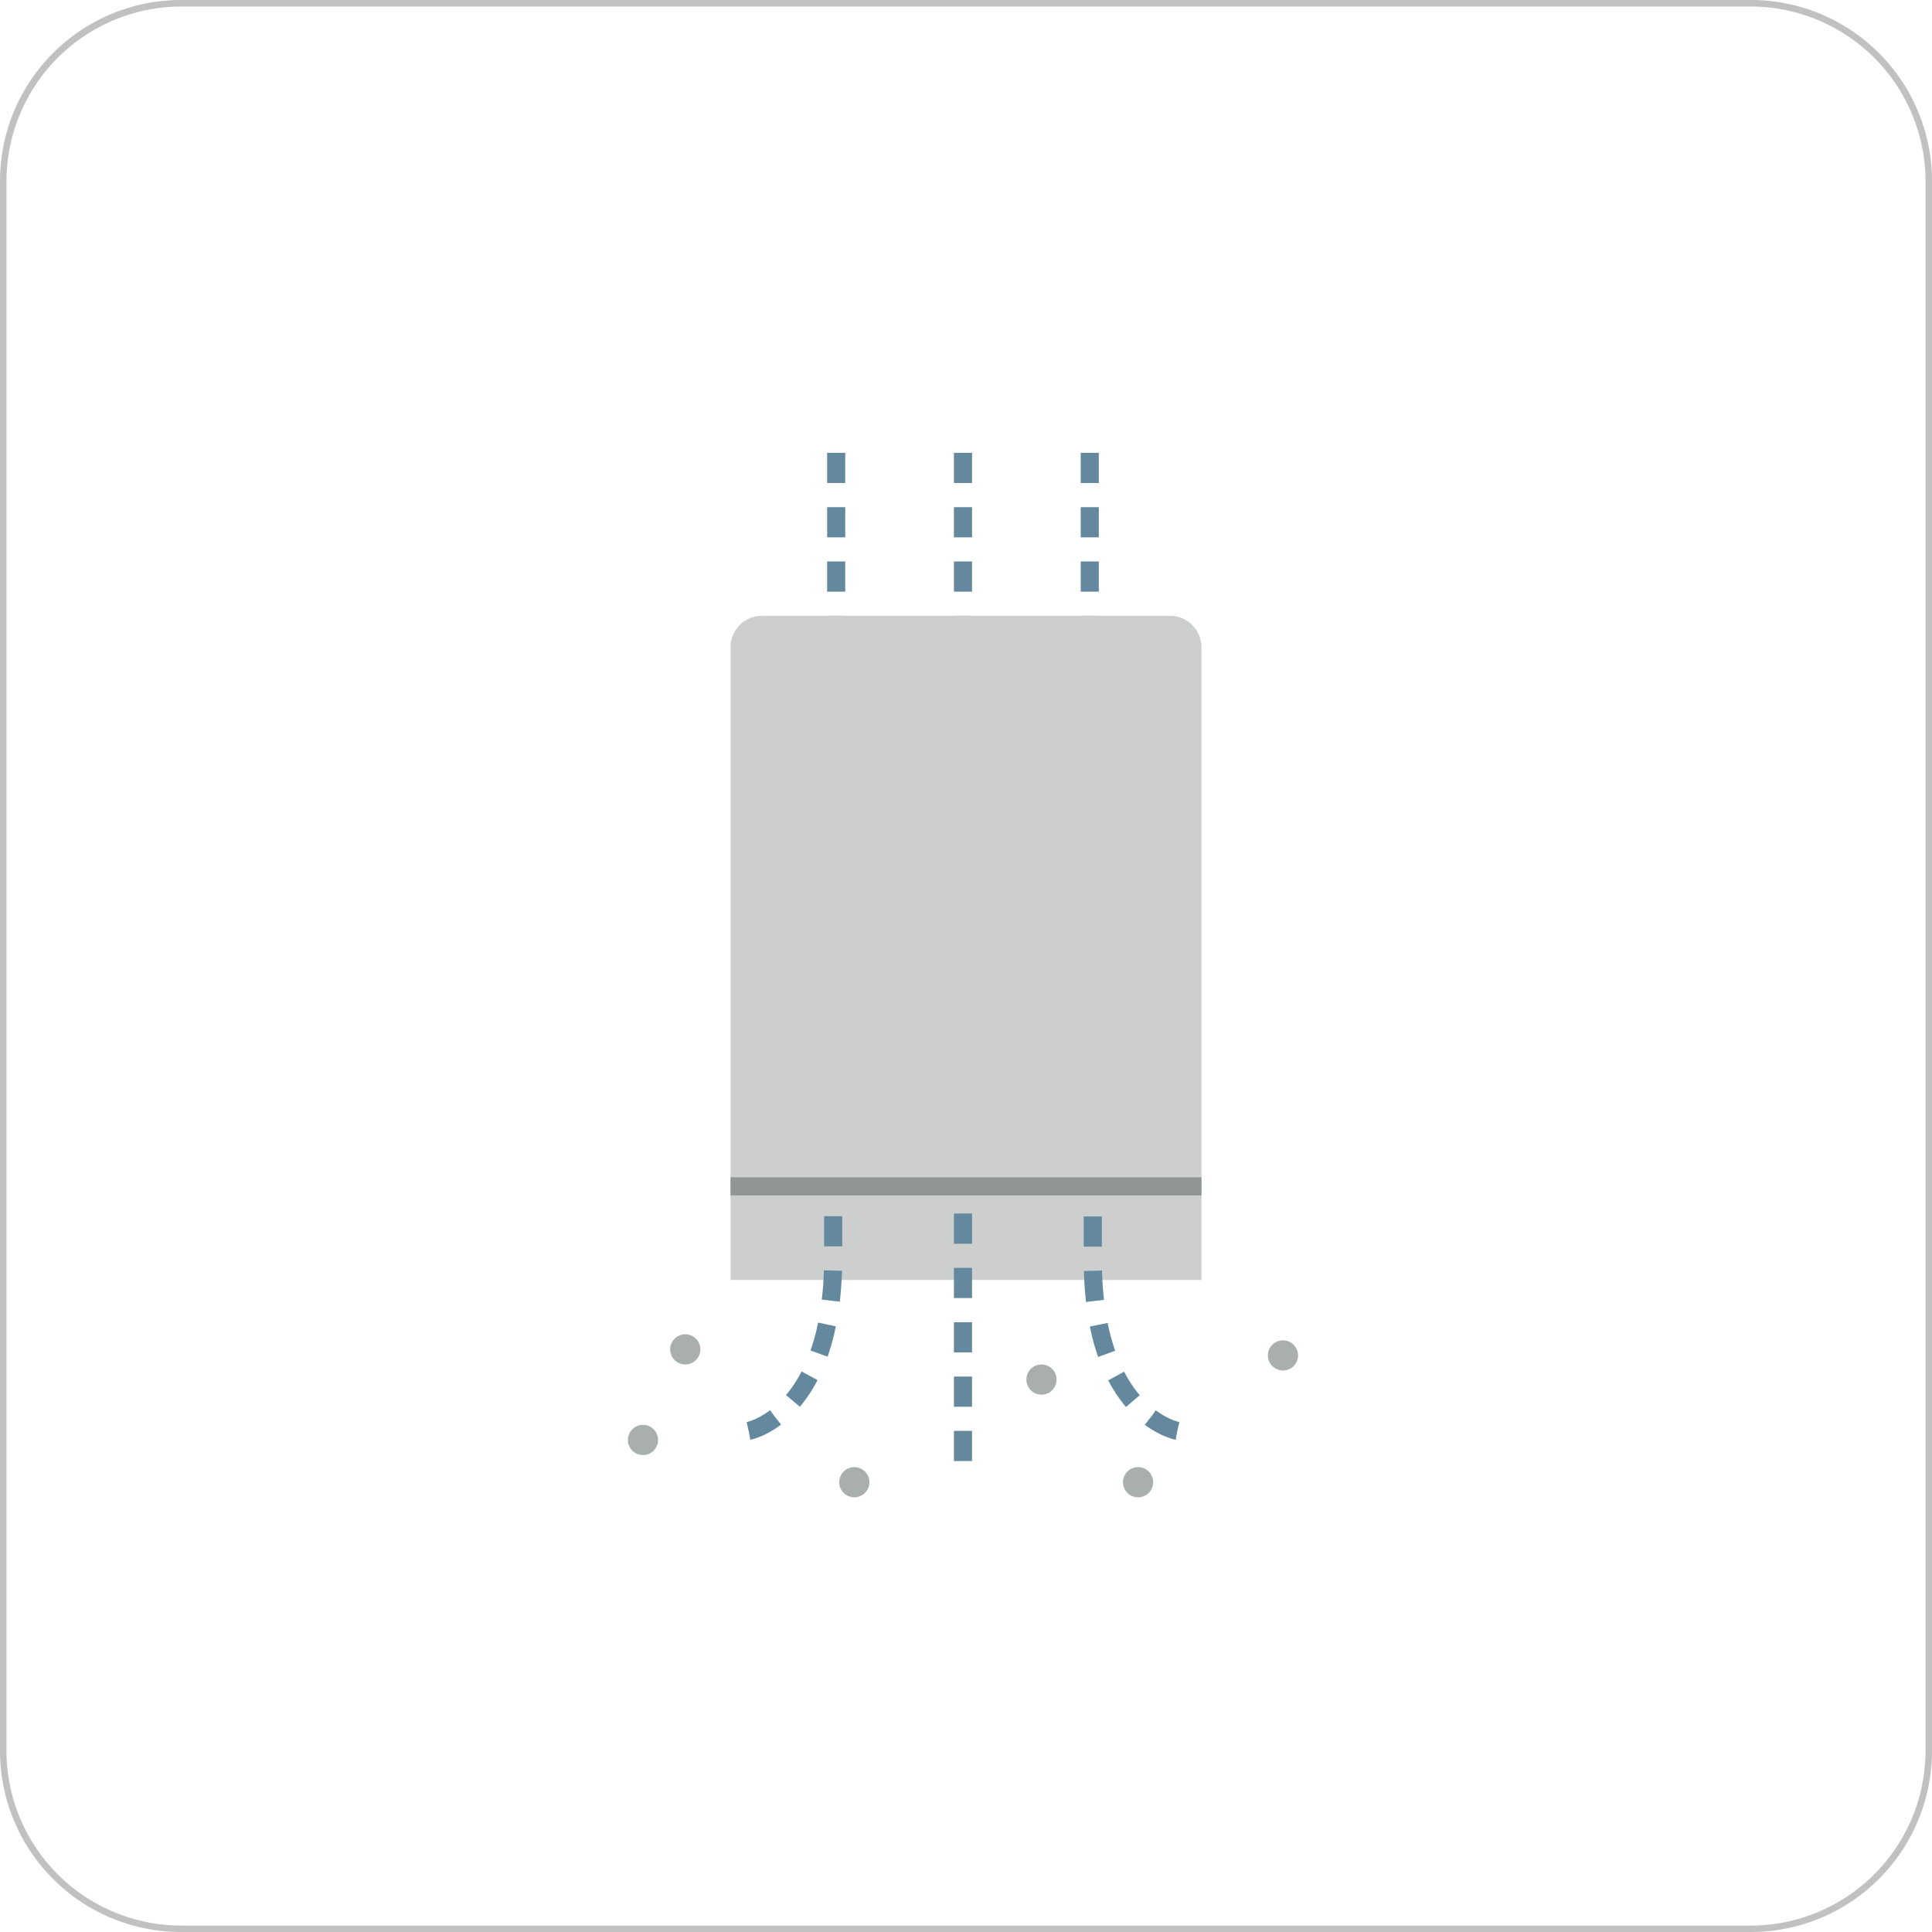 <svg id="レイヤー_1" data-name="レイヤー 1" xmlns="http://www.w3.org/2000/svg" xmlns:xlink="http://www.w3.org/1999/xlink" width="320" height="320" viewBox="0 0 320 320">
  <defs>
    <clipPath id="clip-path">
      <rect x="60" y="60" width="200" height="200" style="fill: none"/>
    </clipPath>
    <clipPath id="clip-path-2">
      <path d="M199,212H121V107.18a5.19,5.19,0,0,1,5.2-5.18h67.6a5.19,5.19,0,0,1,5.2,5.18Z" style="fill: none;clip-rule: evenodd"/>
    </clipPath>
    <clipPath id="clip-path-5">
      <path d="M144,245.5a2.5,2.5,0,1,1-2.5-2.5,2.5,2.5,0,0,1,2.5,2.5" style="fill: none;clip-rule: evenodd"/>
    </clipPath>
    <clipPath id="clip-path-7">
      <path d="M109,238.5a2.5,2.5,0,1,1-2.5-2.5,2.5,2.5,0,0,1,2.5,2.5" style="fill: none;clip-rule: evenodd"/>
    </clipPath>
    <clipPath id="clip-path-9">
      <path d="M175,228.5a2.5,2.5,0,1,1-2.5-2.5,2.5,2.5,0,0,1,2.5,2.5" style="fill: none;clip-rule: evenodd"/>
    </clipPath>
    <clipPath id="clip-path-11">
      <path d="M215,224.5a2.5,2.5,0,1,1-2.5-2.5,2.5,2.5,0,0,1,2.5,2.5" style="fill: none;clip-rule: evenodd"/>
    </clipPath>
    <clipPath id="clip-path-13">
      <path d="M191,245.5a2.5,2.5,0,1,1-2.5-2.5,2.5,2.5,0,0,1,2.5,2.5" style="fill: none;clip-rule: evenodd"/>
    </clipPath>
    <clipPath id="clip-path-15">
      <path d="M116,223.5a2.5,2.5,0,1,1-2.5-2.5,2.5,2.5,0,0,1,2.5,2.5" style="fill: none;clip-rule: evenodd"/>
    </clipPath>
  </defs>
  <title>ic_cle</title>
  <path d="M290,1.08A29,29,0,0,1,318.93,30V290A29,29,0,0,1,290,318.94H30A29,29,0,0,1,1.07,290V30A29,29,0,0,1,30,1.08H290M290,0H30A30,30,0,0,0,0,30V290a30,30,0,0,0,30,30H290a30,30,0,0,0,30-30h0V30A30,30,0,0,0,290,0Z" style="fill: #c1c1c1"/>
  <g>
    <g style="clip-path: url(#clip-path)">
      <line x1="159.5" y1="107" x2="159.5" y2="72" style="fill: none;stroke: #64889e;stroke-linejoin: round;stroke-width: 3px;stroke-dasharray: 5,4"/>
      <line x1="138.5" y1="107" x2="138.5" y2="72" style="fill: none;stroke: #64889e;stroke-linejoin: round;stroke-width: 3px;stroke-dasharray: 5,4"/>
      <line x1="180.5" y1="107" x2="180.5" y2="72" style="fill: none;stroke: #64889e;stroke-linejoin: round;stroke-width: 3px;stroke-dasharray: 5,4"/>
    </g>
    <g style="clip-path: url(#clip-path-2)">
      <g style="clip-path: url(#clip-path)">
        <rect x="116" y="97" width="88" height="120" style="fill: #cccfce"/>
      </g>
    </g>
    <g style="clip-path: url(#clip-path)">
      <path d="M124,237s14-2.61,14-28.75V196" style="fill: none;stroke: #64889e;stroke-linejoin: round;stroke-width: 3px;stroke-dasharray: 5,4"/>
      <path d="M195,237s-14-2.58-14-28.39V197" style="fill: none;stroke: #64889e;stroke-linejoin: round;stroke-width: 3px;stroke-dasharray: 5,4"/>
      <line x1="159.5" y1="242" x2="159.5" y2="196" style="fill: none;stroke: #64889e;stroke-linejoin: round;stroke-width: 3px;stroke-dasharray: 5,4"/>
      <line x1="121" y1="196.5" x2="199" y2="196.5" style="fill: none;stroke: #8f9693;stroke-miterlimit: 10;stroke-width: 3px"/>
    </g>
    <g style="clip-path: url(#clip-path-5)">
      <g style="clip-path: url(#clip-path)">
        <rect x="134" y="238" width="15" height="15" style="fill: #a9afac"/>
      </g>
    </g>
    <g style="clip-path: url(#clip-path-7)">
      <g style="clip-path: url(#clip-path)">
        <rect x="99" y="231" width="15" height="15" style="fill: #a9afac"/>
      </g>
    </g>
    <g style="clip-path: url(#clip-path-9)">
      <g style="clip-path: url(#clip-path)">
        <rect x="165" y="221" width="15" height="15" style="fill: #a9afac"/>
      </g>
    </g>
    <g style="clip-path: url(#clip-path-11)">
      <g style="clip-path: url(#clip-path)">
        <rect x="205" y="217" width="15" height="15" style="fill: #a9afac"/>
      </g>
    </g>
    <g style="clip-path: url(#clip-path-13)">
      <g style="clip-path: url(#clip-path)">
        <rect x="181" y="238" width="15" height="15" style="fill: #a9afac"/>
      </g>
    </g>
    <g style="clip-path: url(#clip-path-15)">
      <g style="clip-path: url(#clip-path)">
        <rect x="106" y="216" width="15" height="15" style="fill: #a9afac"/>
      </g>
    </g>
  </g>
</svg>
